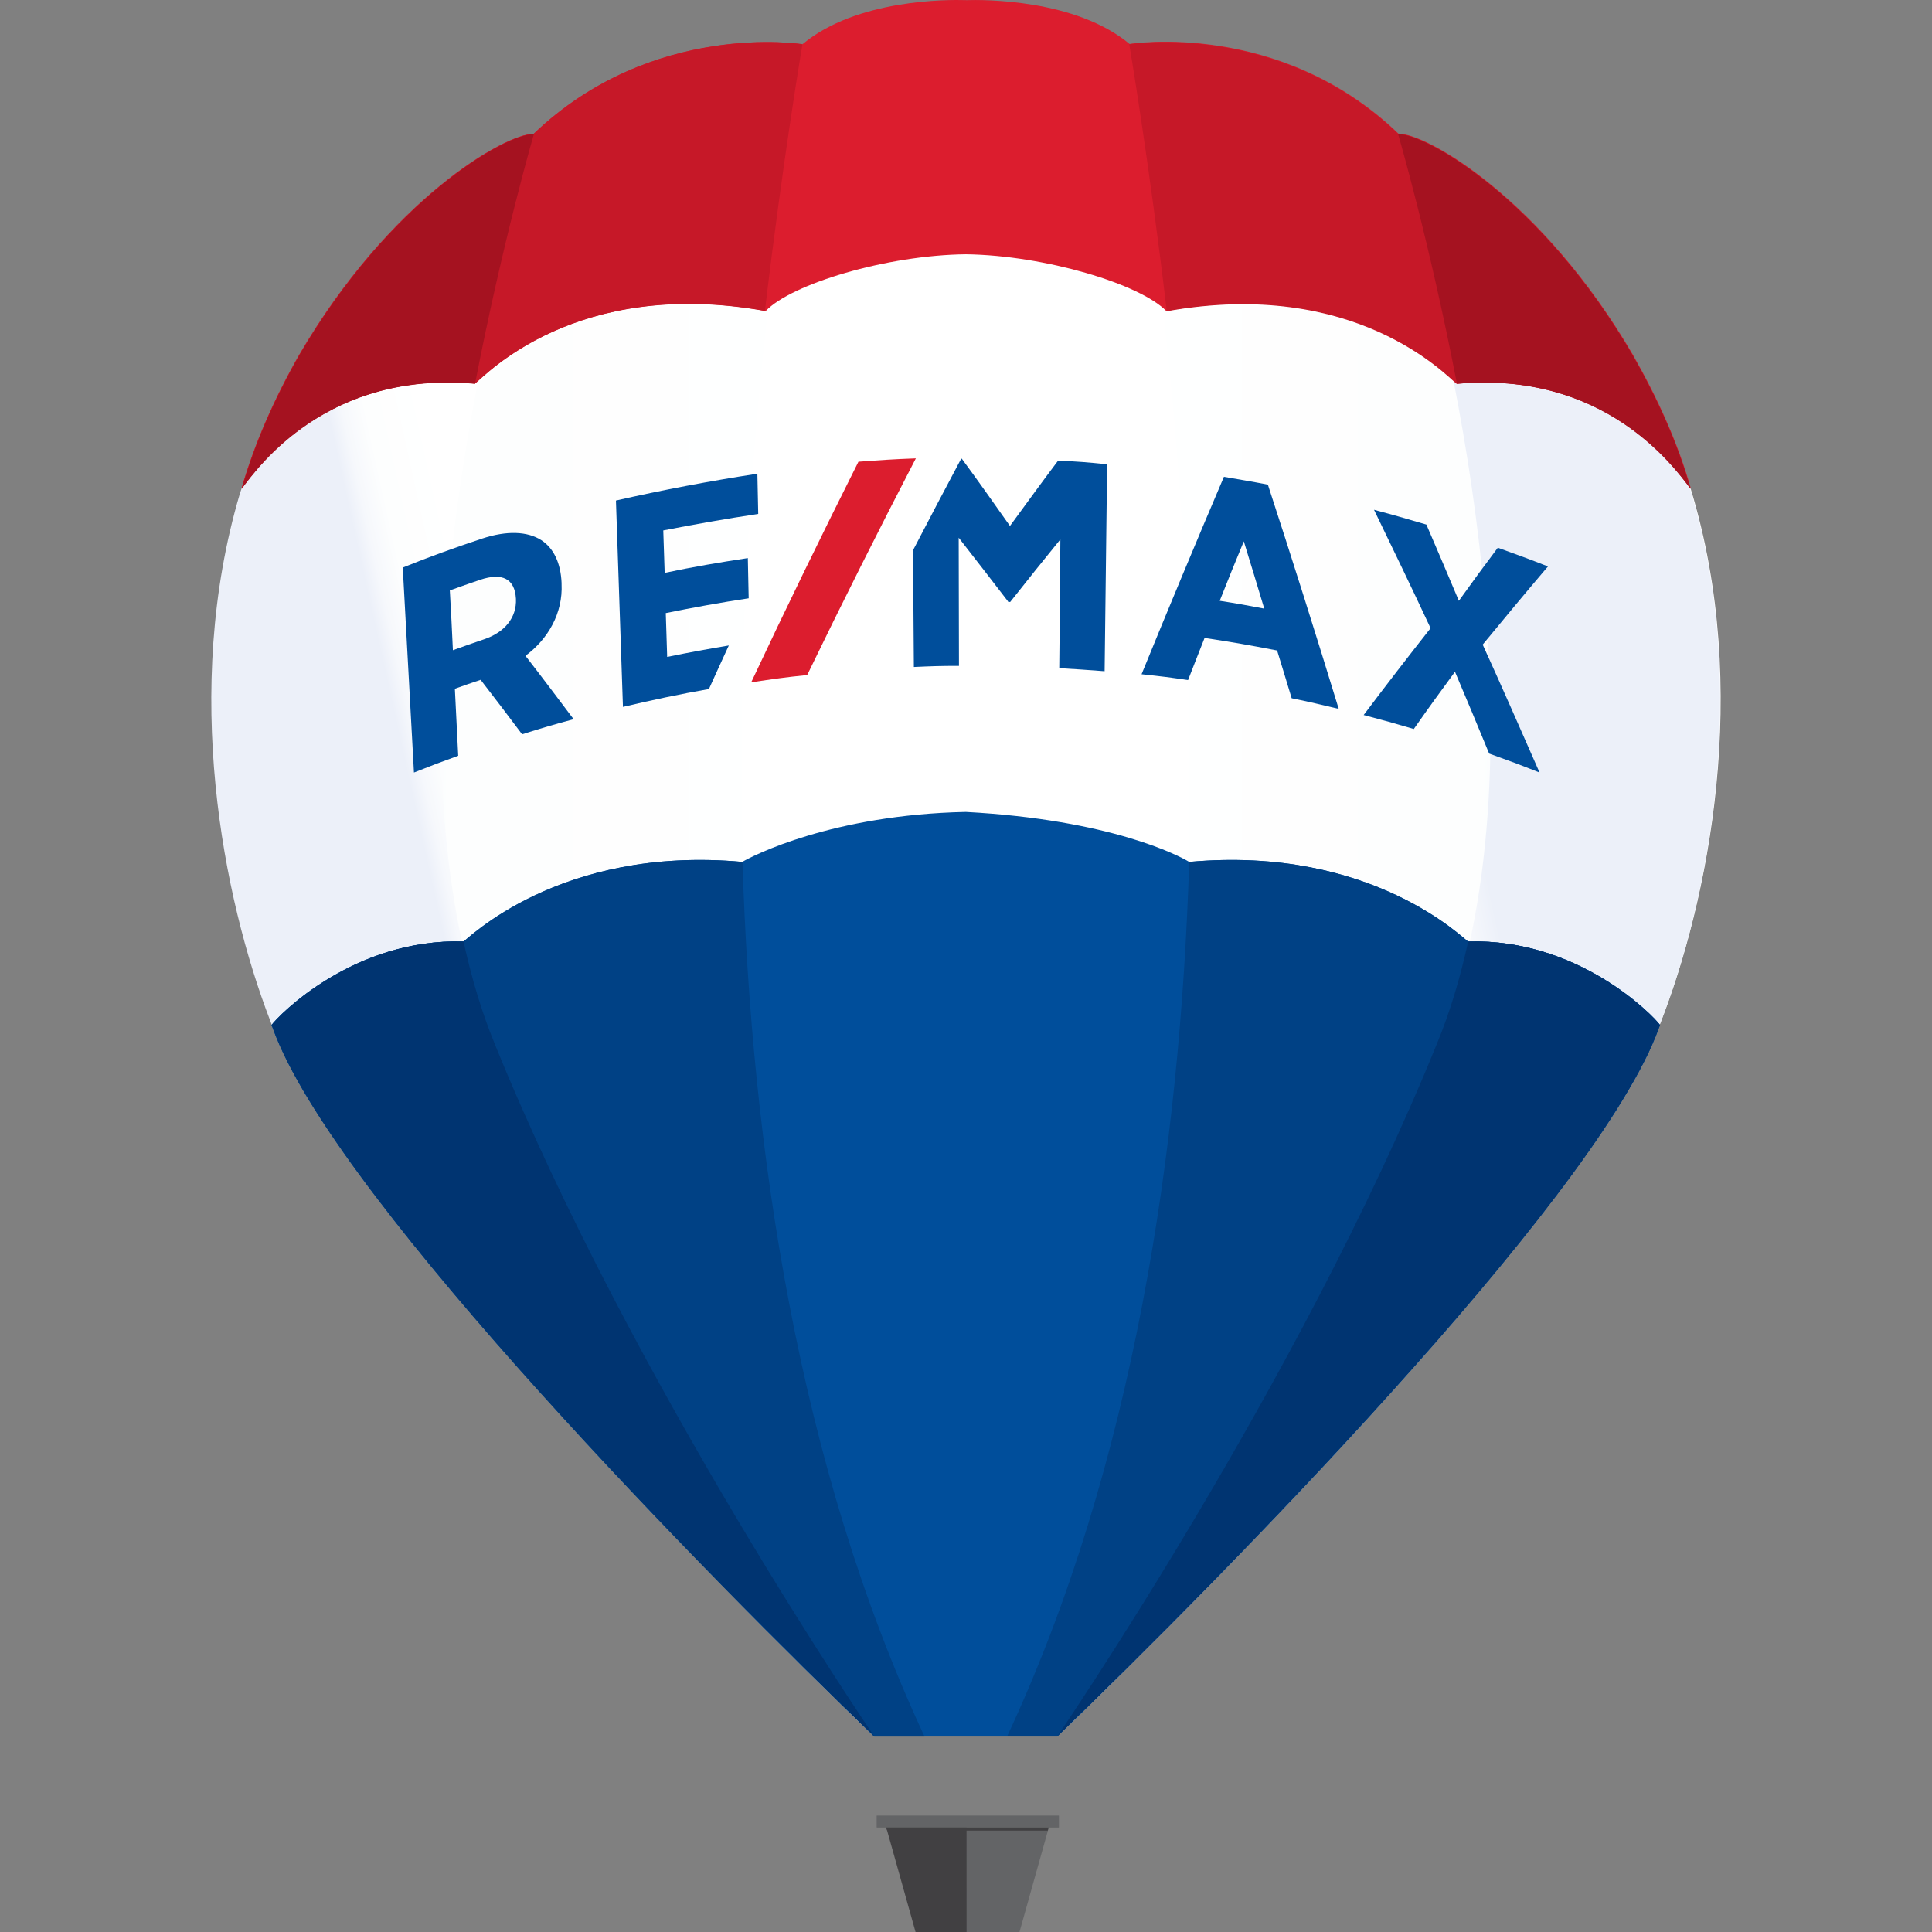<svg height="64" viewBox="0 0 64 64" width="64" xmlns="http://www.w3.org/2000/svg" xmlns:xlink="http://www.w3.org/1999/xlink"><rect x="0" y="0" width="64" height="64" fill="#808080" stroke="none"/><linearGradient id="a"><stop offset="0" stop-color="#fff"/><stop offset=".628" stop-color="#fdfefe"/><stop offset=".854" stop-color="#f6f8fc"/><stop offset="1" stop-color="#ecf0f9"/></linearGradient><linearGradient id="b" x1="99.959%" x2="-.011%" xlink:href="#a" y1="49.979%" y2="49.979%"/><linearGradient id="c" x1="-.052%" x2="99.986%" xlink:href="#a" y1="49.979%" y2="49.979%"/><linearGradient id="d" x1="60.561%" x2="36.702%" y1="42.609%" y2="54.433%"><stop offset="0" stop-color="#ecf0f9"/><stop offset=".146" stop-color="#f6f8fc"/><stop offset=".372" stop-color="#fdfefe"/><stop offset="1" stop-color="#fff"/></linearGradient><linearGradient id="e" x1="54.587%" x2="42.406%" xlink:href="#a" y1="49.862%" y2="55.894%"/><g fill="none"><g transform="translate(29.04 60.142)"><path d="m3.043.259h-.074-2.7l.037.093.983 3.506h1.753z" fill="#414042"/><path d="m2.978.259h.065 2.709l-.037.093-.983 3.506h-1.753z" fill="#636466"/><path d="m6.03.398h-6.021c-.009 0-.009-.009-.009-.009v-.379c0-.009.009-.009.009-.009h6.021c.009 0 .009.009.009.009v.379c0 .009 0 .009-.009.009z" fill="#636466"/><path d="m5.668.5.028-.102h-5.381l.037.102z" fill="#414042"/></g><g transform="translate(7 3.02)"><path d="m2.001 30.777c.074.204.074.194.148.389.863 2.174 3.154 5.31 5.956 8.649 3.34 4.006 7.366 8.215 10.465 11.332 1.15 1.166 2.208 2.211 3.099 3.071 0 0 .009.009.009.009.065.065.13.13.195.194h.037l2.997.009h.009l2.839.009h.186c4.871-4.662 15.131-14.958 18.879-21.138.204-.333.38-.657.547-.971.019-.028.037-.065.046-.093.028-.046.056-.102.074-.148s.046-.083.065-.13.037-.083.056-.13c.028-.056.046-.102.074-.157.019-.028.028-.065.046-.093.037-.083.074-.167.102-.25.009-.028.019-.046.028-.065.028-.065.046-.102.065-.148.037-.102.056-.185.056-.185 1.605-4.07 3.052-11.11 1.03-17.752 0 .009-4.861-13.164-23.908-13.164-16.996-.583-24.019 13.062-24.019 13.062v.342l-.083-.093c-1.93 6.531-.547 13.423 1.002 17.447 0-.009 0 0 0 0z" fill="#fff"/><path d="m2.001 30.777c.074.204.074.194.148.389.863 2.174 3.154 5.31 5.956 8.649 3.34 4.006 7.366 8.215 10.465 11.332 1.15 1.166 2.208 2.202 3.099 3.071.074.074.139.139.213.204h.037l1.586.009c-9.24-20.074-5.242-47.456-4.082-54.051-12.895 2.146-18.332 12.72-18.332 12.72v.342l-.083-.093c-1.939 6.512-.557 13.404.993 17.428 0-.009 0 0 0 0z" fill="url(#b)"/><path d="m30.548.37c12.895 2.146 18.332 12.72 18.332 12.72v.342l.083-.093c1.93 6.531.547 13.423-1.002 17.437 0 0 0 0 .009.009-.074.204-.074.194-.148.389-.863 2.174-3.154 5.31-5.956 8.649-3.34 4.006-7.366 8.215-10.465 11.332-1.243 1.258-2.375 2.368-3.303 3.275h-.037l-1.586.009c9.231-20.092 5.223-47.484 4.073-54.07z" fill="url(#c)"/><path d="m40.679 31.507c-4.026 10.009-10.78 20.407-12.218 22.572 2.969-2.877 7.607-7.549 11.643-12.118.631-.722 1.243-1.434 1.837-2.146 2.672-3.182 4.871-6.179 5.826-8.335.019-.056.046-.102.065-.157.028-.083.046-.13.065-.167-.009.028-.019.037.009-.046 0 0 .037-.074.13-.333 1.549-4.015 2.932-10.906 1.002-17.437l-.083-.25s-2.811-5.467-9.185-9.334c1.336 4.773 4.592 18.585.909 27.752z" fill="url(#d)"/><path d="m1.946 30.777c.074.204.074.194.148.389.863 2.174 3.154 5.31 5.956 8.649.891 1.073 1.837 2.155 2.792 3.228 3.804 4.228 7.969 8.409 10.706 11.064-1.401-2.109-8.192-12.544-12.227-22.59-3.692-9.167-.436-22.979.891-27.761-6.374 3.867-9.185 9.334-9.185 9.334l-.083.25c-1.93 6.522-.547 13.413 1.002 17.437 0-.009 0 0 0 0z" fill="url(#e)"/></g><g transform="translate(8.992 26.896)"><path d="m39.642 4.292c-.074 0-3.136-3.191-9.24-2.636-.334-.204-2.598-1.397-7.403-1.656-4.416.093-7.06 1.452-7.403 1.656-6.104-.555-9.166 2.636-9.24 2.636-3.665-.102-6.132 2.461-6.355 2.766.074.204.074.194.148.389 2.291 5.698 14.398 17.965 19.816 23.182h3.034 3.034c5.409-5.217 17.516-17.484 19.816-23.182.074-.185.074-.185.148-.389-.213-.305-2.681-2.868-6.355-2.766z" fill="#004e9b"/><path d="m30.402 1.656c6.104-.555 9.166 2.636 9.24 2.636 3.665-.102 6.132 2.461 6.355 2.766-.074.204-.074.194-.148.389-2.301 5.689-14.408 17.955-19.816 23.173h-1.661c4.203-9.01 5.733-19.519 6.03-28.964z" fill="#004185"/><path d="m39.642 4.292c3.665-.102 6.132 2.461 6.355 2.766-.074.204-.074.194-.148.389-2.301 5.689-14.408 17.955-19.816 23.173 0 0 8.016-11.702 12.571-22.932.445-1.073.779-2.211 1.039-3.395z" fill="#003471"/><path d="m15.604 1.656c-6.104-.555-9.166 2.636-9.24 2.636-3.665-.102-6.132 2.461-6.355 2.766.074.204.074.194.148.389 2.291 5.698 14.398 17.965 19.816 23.182h1.661c-4.203-9.019-5.733-19.528-6.03-28.973z" fill="#004185"/><path d="m6.364 4.292c-3.665-.102-6.132 2.461-6.355 2.766.074.204.074.194.148.389 2.291 5.698 14.398 17.965 19.816 23.182 0 0-8.016-11.702-12.571-22.932-.445-1.082-.779-2.22-1.039-3.404z" fill="#003471"/></g><g transform="translate(8)"><path d="m24.0.004c-.594-.019-3.627-.037-5.418 1.462 0 0-4.963-.805-8.906 2.969-.937-.009-4.759 2.165-7.774 7.336-.816 1.434-1.466 2.905-1.902 4.413.594-.786 2.885-3.913 7.737-3.478.334-.259 3.358-3.543 9.63-2.405.854-.897 4.008-1.85 6.633-1.878 2.625.037 5.77.99 6.633 1.878 6.271-1.138 9.296 2.137 9.63 2.405 4.843-.435 7.144 2.683 7.747 3.469-.427-1.508-1.095-2.979-1.911-4.413-3.024-5.18-6.837-7.345-7.774-7.336-3.934-3.784-8.906-2.969-8.906-2.969-1.791-1.489-4.833-1.471-5.418-1.452" fill="#dc1d2e"/><path d="m18.582 1.466s-4.963-.805-8.906 2.969c-.937-.009-4.759 2.165-7.774 7.336-.816 1.434-1.466 2.905-1.902 4.413.594-.786 2.885-3.913 7.737-3.478.334-.259 3.349-3.524 9.602-2.405.594-5.014 1.243-8.834 1.243-8.834z" fill="#c61828"/><path d="m7.737 12.714c.909-4.709 1.948-8.27 1.948-8.27-.937-.009-4.759 2.165-7.774 7.336-.816 1.434-1.466 2.905-1.902 4.413.584-.786 2.876-3.913 7.728-3.478z" fill="#a51220"/><path d="m29.409 1.466s4.963-.805 8.906 2.969c.937-.009 4.759 2.165 7.774 7.336.816 1.434 1.484 2.905 1.911 4.413-.594-.786-2.895-3.913-7.747-3.469-.334-.259-3.349-3.524-9.602-2.405-.594-5.023-1.243-8.844-1.243-8.844z" fill="#c61828"/><path d="m40.263 12.714c-.009 0-.009-.009 0 0-.909-4.709-1.948-8.27-1.948-8.27.937-.009 4.759 2.165 7.774 7.336.816 1.434 1.484 2.905 1.911 4.413-.594-.796-2.895-3.913-7.737-3.478z" fill="#a51220"/></g><g transform="translate(13.343 15.184)"><g fill="#004e9b"><path d="m5.26 4.163c0-.019 0-.028 0-.037-.028-.657-.26-1.147-.668-1.415-.464-.296-1.141-.324-1.958-.056-.891.296-1.772.611-2.635.962.121 2.266.25 4.524.371 6.79.584-.231.872-.342 1.466-.555-.046-.888-.065-1.332-.111-2.22.343-.12.51-.185.854-.296.547.712.826 1.073 1.373 1.804.677-.213 1.021-.315 1.707-.5-.529-.703-1.058-1.406-1.596-2.1.751-.555 1.243-1.415 1.197-2.377zm-1.512.481v.009c.028.62-.371 1.11-1.058 1.341-.408.139-.622.213-1.03.361-.037-.796-.056-1.184-.102-1.98.399-.148.603-.213 1.002-.352.742-.25 1.15-.028 1.187.62z"/><path d="m27.201.611c-.928 2.174-1.837 4.357-2.728 6.54.622.065.928.102 1.54.194.223-.564.325-.842.547-1.397.965.148 1.447.231 2.403.416.195.629.288.944.482 1.582.631.13.937.204 1.559.352-.761-2.488-1.54-4.958-2.347-7.428-.575-.111-.872-.157-1.457-.259zm1.336 4.366c-.584-.111-.881-.167-1.475-.259.315-.796.473-1.184.798-1.97.278.897.408 1.341.677 2.229z"/><path d="m35.773 6.17c.714-.87 1.429-1.73 2.162-2.59-.659-.259-.993-.379-1.661-.62-.52.694-.779 1.045-1.29 1.758-.353-.842-.714-1.684-1.076-2.525-.696-.204-1.039-.305-1.735-.49.631 1.304 1.262 2.609 1.874 3.922-.751.953-1.494 1.915-2.217 2.877.668.176 1.002.268 1.661.463.538-.768.816-1.147 1.364-1.896.38.897.761 1.804 1.132 2.71.668.241 1.002.361 1.67.629-.622-1.415-1.243-2.831-1.883-4.237z"/><path d="m8.758 6.577c-.019-.583-.028-.87-.046-1.452.909-.185 1.828-.352 2.746-.49-.009-.527-.019-.796-.028-1.332-.918.139-1.846.296-2.755.49-.019-.564-.028-.842-.046-1.406 1.048-.204 2.087-.389 3.145-.546-.009-.527-.019-.796-.028-1.332-1.577.241-3.136.537-4.685.888.074 2.276.158 4.561.232 6.836.937-.222 1.893-.426 2.848-.592.26-.583.399-.87.659-1.443-.816.139-1.225.213-2.041.379z"/><path d="m21.709.074c-.538.712-1.067 1.443-1.596 2.165-.529-.749-1.058-1.499-1.596-2.229-.009 0-.009 0-.019 0-.538 1.008-1.067 2.017-1.596 3.034.009 1.286.019 2.581.028 3.867.603-.028.9-.037 1.494-.037 0-1.415-.009-2.831-.009-4.246.547.703 1.095 1.406 1.633 2.109 0 .009.009.009.009.019h.065c.547-.694 1.104-1.388 1.661-2.072-.009 1.425-.019 2.849-.037 4.265.603.037.9.056 1.503.102.028-2.285.056-4.57.083-6.855-.64-.065-.974-.093-1.624-.12z"/></g><path d="m13.396 7.178c1.169-2.414 2.366-4.801 3.6-7.178-.761.028-1.141.056-1.902.111-1.215 2.424-2.403 4.857-3.553 7.308.742-.111 1.113-.167 1.855-.241z" fill="#dc1d2e"/></g></g></svg>